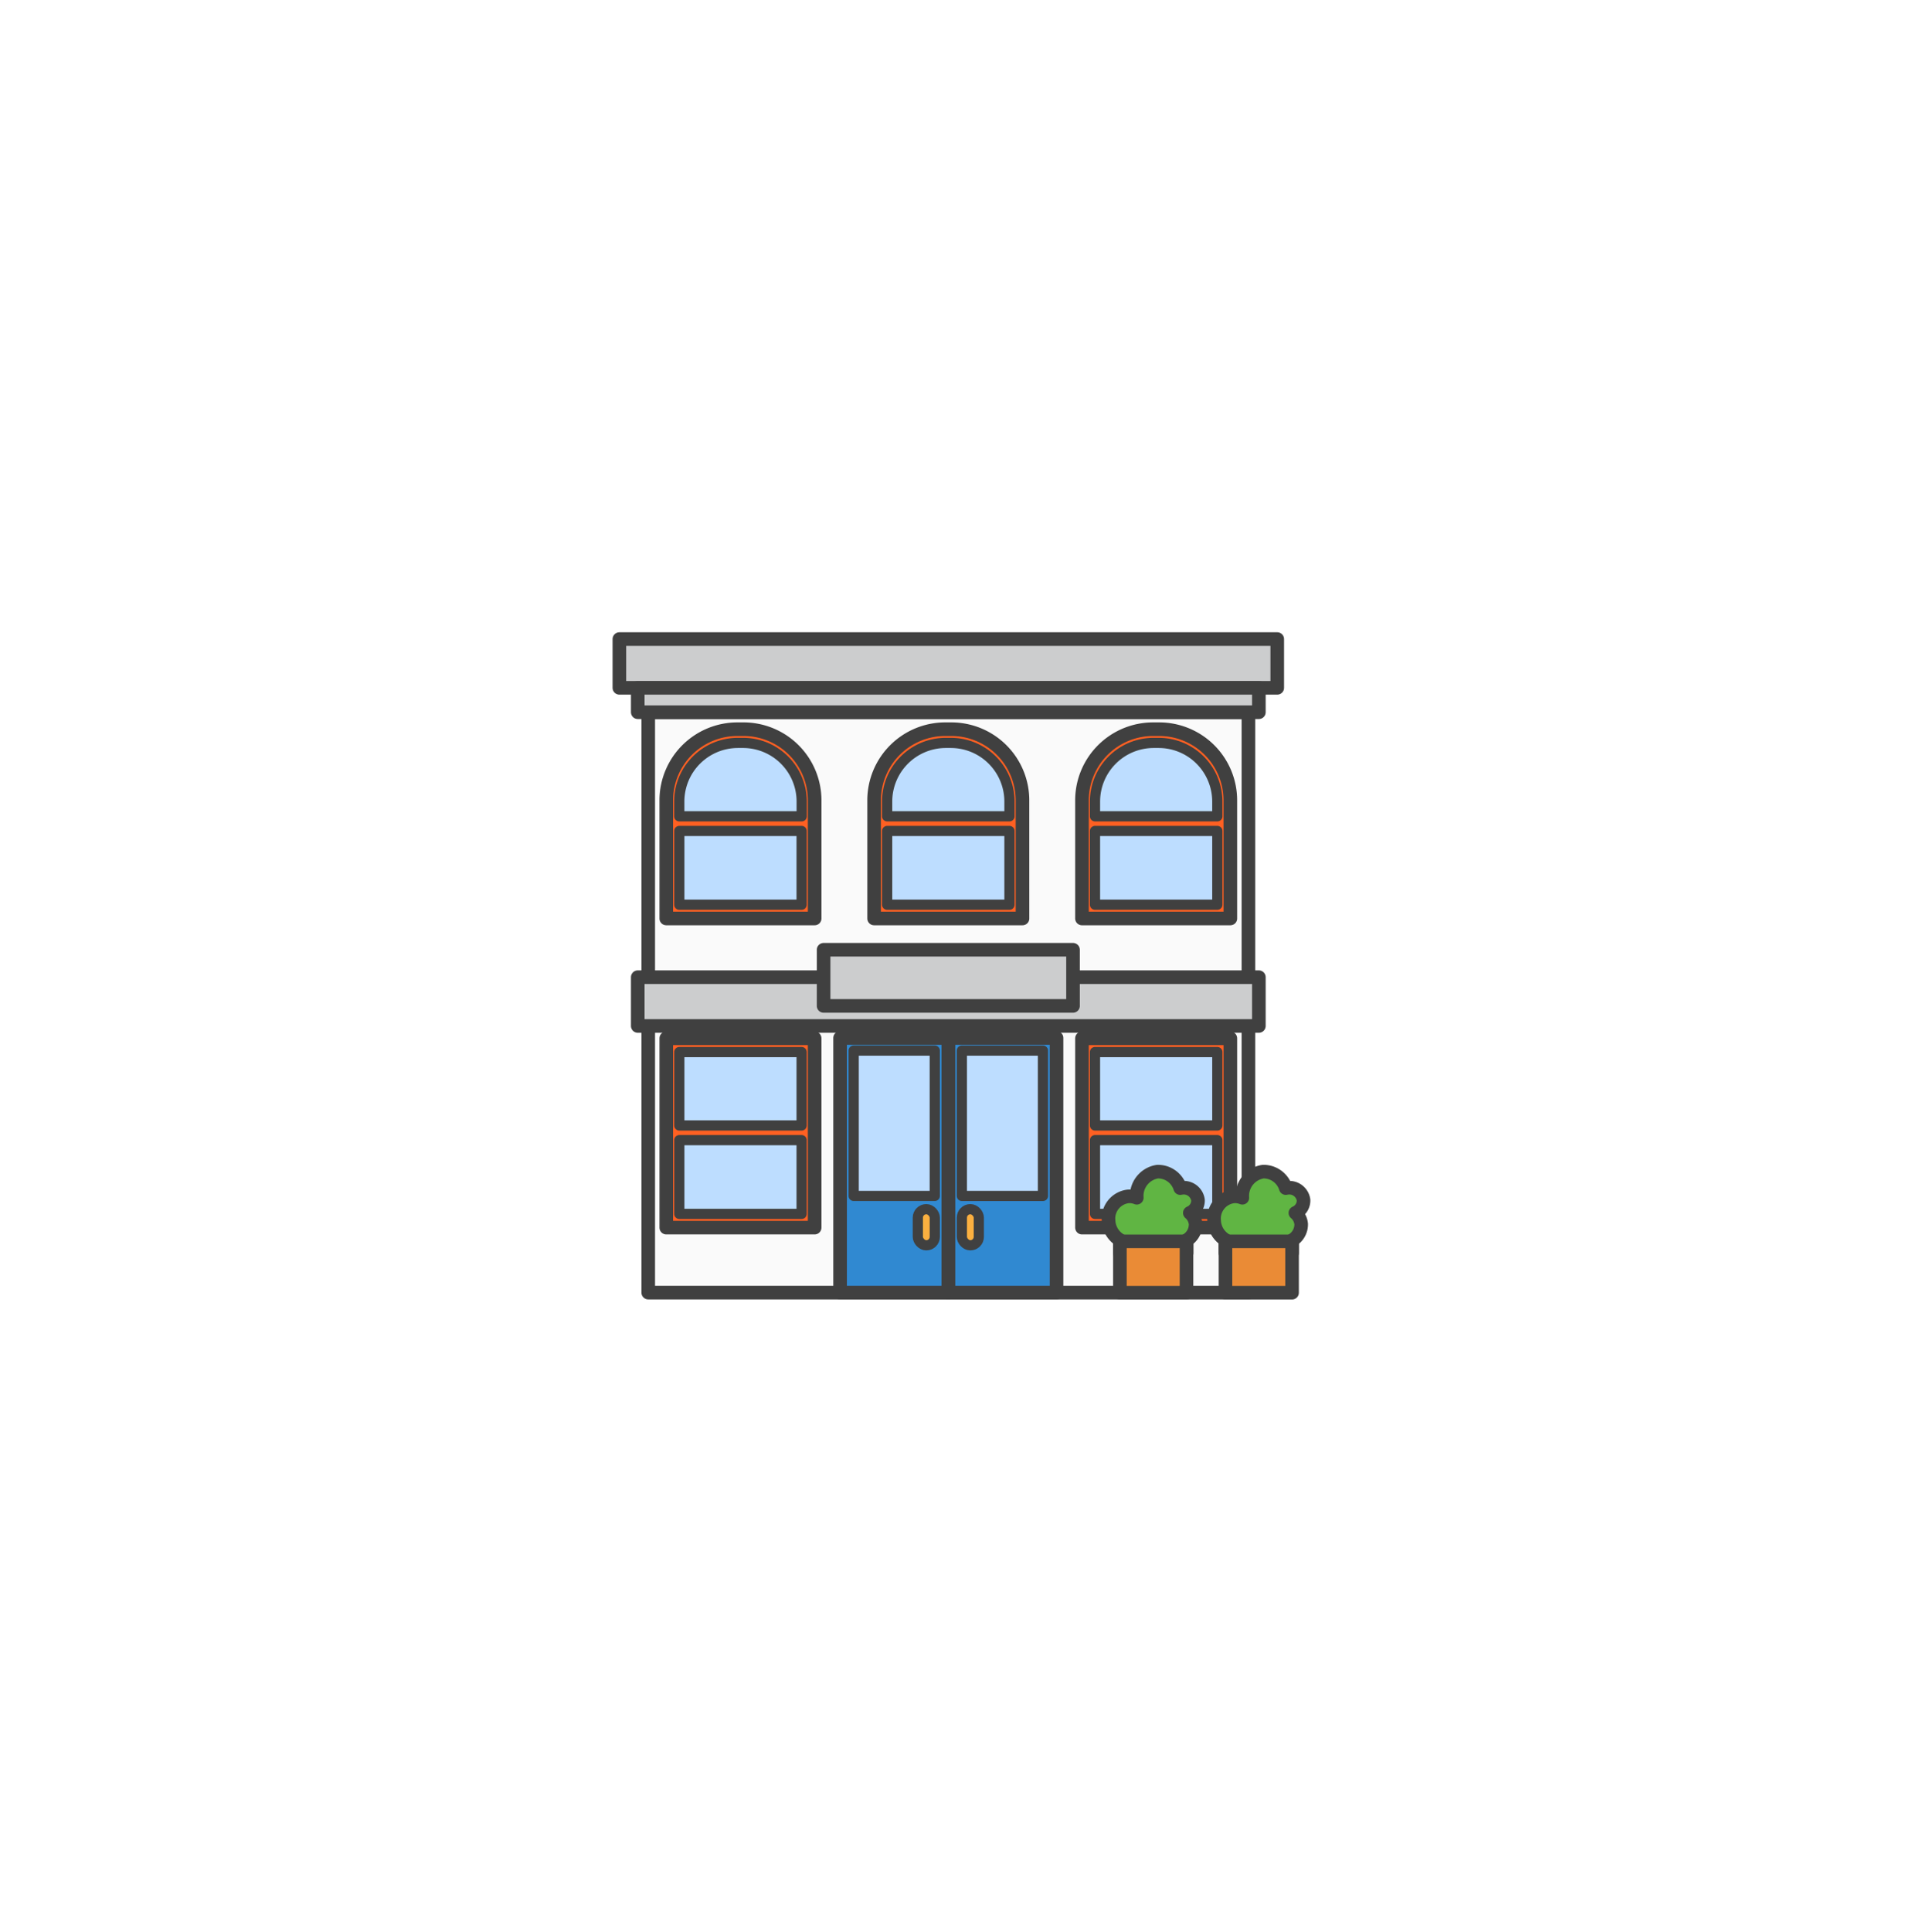 <svg xmlns="http://www.w3.org/2000/svg" xmlns:xlink="http://www.w3.org/1999/xlink" width="141.393" height="142" viewBox="0 0 141.393 142">
  <defs>
    <filter id="Rectangle_341" x="0" y="0" width="141.393" height="142" filterUnits="userSpaceOnUse">
      <feOffset input="SourceAlpha"/>
      <feGaussianBlur stdDeviation="10" result="blur"/>
      <feFlood flood-opacity="0.051"/>
      <feComposite operator="in" in2="blur"/>
      <feComposite in="SourceGraphic"/>
    </filter>
  </defs>
  <g id="Agencies_Icon" data-name="Agencies Icon" transform="translate(30 30)">
    <g transform="matrix(1, 0, 0, 1, -30, -30)" filter="url(#Rectangle_341)">
      <rect id="Rectangle_341-2" data-name="Rectangle 341" width="81.393" height="82" rx="15" transform="translate(30 30)" fill="#fff"/>
    </g>
    <g id="Icon">
      <rect id="Rectangle_3544" data-name="Rectangle 3544" width="44.129" height="21.393" transform="translate(17.663 43.623)" fill="#fafafa"/>
      <rect id="Rectangle_3545" data-name="Rectangle 3545" width="44.129" height="21.393" transform="translate(17.663 43.623)" fill="none" stroke="#404040" stroke-linejoin="round" stroke-width="1"/>
      <rect id="Rectangle_3546" data-name="Rectangle 3546" width="51.186" height="48.923" transform="translate(15.103 16.538)" fill="none"/>
      <rect id="Rectangle_3547" data-name="Rectangle 3547" width="44.129" height="21.393" transform="translate(17.663 22.353)" fill="#fafafa"/>
      <rect id="Rectangle_3548" data-name="Rectangle 3548" width="44.129" height="21.393" transform="translate(17.663 22.353)" fill="none" stroke="#404040" stroke-linejoin="round" stroke-width="1"/>
      <rect id="Rectangle_3549" data-name="Rectangle 3549" width="7.958" height="18.72" transform="translate(39.727 46.297)" fill="#3089d1"/>
      <rect id="Rectangle_3550" data-name="Rectangle 3550" width="7.958" height="18.72" transform="translate(39.727 46.296)" fill="none" stroke="#404040" stroke-linejoin="round" stroke-width="1"/>
      <rect id="Rectangle_3551" data-name="Rectangle 3551" width="51.186" height="48.923" transform="translate(15.103 16.538)" fill="none"/>
      <rect id="Rectangle_3552" data-name="Rectangle 3552" width="5.962" height="10.683" transform="translate(40.723 47.227)" fill="#bdddff"/>
      <rect id="Rectangle_3553" data-name="Rectangle 3553" width="5.962" height="10.683" transform="translate(40.723 47.227)" fill="none" stroke="#404040" stroke-linejoin="round" stroke-width="0.75"/>
      <path id="Path_6151" data-name="Path 6151" d="M44.547,75.211H44.5a.6.6,0,0,1-.6-.6V73.153a.6.6,0,0,1,.6-.6h.051a.6.6,0,0,1,.6.6v1.461a.6.6,0,0,1-.6.6" transform="translate(-3.175 -13.673)" fill="#fbb040"/>
      <rect id="Rectangle_3554" data-name="Rectangle 3554" width="1.247" height="2.656" rx="0.623" transform="translate(40.723 58.883)" fill="none" stroke="#404040" stroke-linejoin="round" stroke-width="0.75"/>
      <rect id="Rectangle_3555" data-name="Rectangle 3555" width="7.958" height="18.72" transform="translate(31.769 46.296)" fill="#3089d1"/>
      <rect id="Rectangle_3556" data-name="Rectangle 3556" width="7.958" height="18.72" transform="translate(31.769 46.296)" fill="none" stroke="#404040" stroke-linejoin="round" stroke-width="1"/>
      <rect id="Rectangle_3557" data-name="Rectangle 3557" width="5.962" height="10.683" transform="translate(32.769 47.226)" fill="#bdddff"/>
      <rect id="Rectangle_3558" data-name="Rectangle 3558" width="5.962" height="10.683" transform="translate(32.769 47.226)" fill="none" stroke="#404040" stroke-linejoin="round" stroke-width="0.75"/>
      <path id="Path_6152" data-name="Path 6152" d="M38.948,75.211H39a.6.6,0,0,0,.6-.6V73.153a.6.6,0,0,0-.6-.6h-.051a.6.6,0,0,0-.6.6v1.461a.6.6,0,0,0,.6.6" transform="translate(-0.865 -13.673)" fill="#fbb040"/>
      <rect id="Rectangle_3559" data-name="Rectangle 3559" width="1.247" height="2.656" rx="0.623" transform="translate(37.485 58.883)" fill="none" stroke="#404040" stroke-linejoin="round" stroke-width="0.75"/>
      <rect id="Rectangle_3560" data-name="Rectangle 3560" width="45.669" height="3.585" transform="translate(16.892 41.83)" fill="#cccdce"/>
      <rect id="Rectangle_3561" data-name="Rectangle 3561" width="45.669" height="3.585" transform="translate(16.892 41.83)" fill="none" stroke="#404040" stroke-linejoin="round" stroke-width="1"/>
      <rect id="Rectangle_3562" data-name="Rectangle 3562" width="48.372" height="3.585" transform="translate(15.541 16.976)" fill="#cccdce"/>
      <rect id="Rectangle_3563" data-name="Rectangle 3563" width="48.372" height="3.585" transform="translate(15.541 16.976)" fill="none" stroke="#404040" stroke-linejoin="round" stroke-width="1"/>
      <rect id="Rectangle_3564" data-name="Rectangle 3564" width="45.669" height="1.792" transform="translate(16.892 20.561)" fill="#cccdce"/>
      <rect id="Rectangle_3565" data-name="Rectangle 3565" width="45.669" height="1.792" transform="translate(16.892 20.561)" fill="none" stroke="#404040" stroke-linejoin="round" stroke-width="1"/>
      <rect id="Rectangle_3566" data-name="Rectangle 3566" width="10.911" height="13.915" transform="translate(18.989 46.323)" fill="#ff6022"/>
      <rect id="Rectangle_3567" data-name="Rectangle 3567" width="10.911" height="13.915" transform="translate(18.989 46.323)" fill="none" stroke="#404040" stroke-linejoin="round" stroke-width="1"/>
      <rect id="Rectangle_3568" data-name="Rectangle 3568" width="8.993" height="5.421" transform="translate(19.948 53.808)" fill="#bdddff"/>
      <rect id="Rectangle_3569" data-name="Rectangle 3569" width="8.993" height="5.421" transform="translate(19.948 53.808)" fill="none" stroke="#404040" stroke-linejoin="round" stroke-width="0.75"/>
      <rect id="Rectangle_3570" data-name="Rectangle 3570" width="8.993" height="5.397" transform="translate(19.948 47.333)" fill="#bdddff"/>
      <rect id="Rectangle_3571" data-name="Rectangle 3571" width="8.993" height="5.397" transform="translate(19.948 47.333)" fill="none" stroke="#404040" stroke-linejoin="round" stroke-width="0.75"/>
      <path id="Path_6153" data-name="Path 6153" d="M17.57,26.013H6.659V17.33A5.232,5.232,0,0,1,11.891,12.1h.446A5.232,5.232,0,0,1,17.57,17.33Z" transform="translate(12.33 11.501)" fill="#ff6022"/>
      <path id="Path_6154" data-name="Path 6154" d="M17.57,26.013H6.659V17.33A5.232,5.232,0,0,1,11.891,12.1h.446A5.232,5.232,0,0,1,17.57,17.33Z" transform="translate(12.33 11.501)" fill="none" stroke="#404040" stroke-linejoin="round" stroke-width="1"/>
      <rect id="Rectangle_3572" data-name="Rectangle 3572" width="8.993" height="5.421" transform="translate(19.948 31.082)" fill="#bdddff"/>
      <rect id="Rectangle_3573" data-name="Rectangle 3573" width="8.993" height="5.421" transform="translate(19.948 31.082)" fill="none" stroke="#404040" stroke-linejoin="round" stroke-width="0.75"/>
      <path id="Path_6155" data-name="Path 6155" d="M17.3,19.225H8.3V18.14a4.312,4.312,0,0,1,4.312-4.312h.368A4.312,4.312,0,0,1,17.3,18.14Z" transform="translate(11.646 10.78)" fill="#bdddff"/>
      <path id="Path_6156" data-name="Path 6156" d="M17.3,19.225H8.3V18.14a4.312,4.312,0,0,1,4.312-4.312h.368A4.312,4.312,0,0,1,17.3,18.14Z" transform="translate(11.646 10.78)" fill="none" stroke="#404040" stroke-linejoin="round" stroke-width="0.75"/>
      <path id="Path_6157" data-name="Path 6157" d="M43.755,26.013H32.844V17.33A5.232,5.232,0,0,1,38.076,12.1h.446a5.232,5.232,0,0,1,5.232,5.232Z" transform="translate(1.427 11.501)" fill="#ff6022"/>
      <path id="Path_6158" data-name="Path 6158" d="M43.755,26.013H32.844V17.33A5.232,5.232,0,0,1,38.076,12.1h.446a5.232,5.232,0,0,1,5.232,5.232Z" transform="translate(1.427 11.501)" fill="none" stroke="#404040" stroke-linejoin="round" stroke-width="1"/>
      <rect id="Rectangle_3574" data-name="Rectangle 3574" width="8.993" height="5.421" transform="translate(35.23 31.082)" fill="#bdddff"/>
      <rect id="Rectangle_3575" data-name="Rectangle 3575" width="8.993" height="5.421" transform="translate(35.23 31.082)" fill="none" stroke="#404040" stroke-linejoin="round" stroke-width="0.75"/>
      <path id="Path_6159" data-name="Path 6159" d="M43.48,19.225H34.487V18.14A4.312,4.312,0,0,1,38.8,13.828h.368A4.312,4.312,0,0,1,43.48,18.14Z" transform="translate(0.743 10.78)" fill="#bdddff"/>
      <path id="Path_6160" data-name="Path 6160" d="M43.48,19.225H34.487V18.14A4.312,4.312,0,0,1,38.8,13.828h.368A4.312,4.312,0,0,1,43.48,18.14Z" transform="translate(0.743 10.78)" fill="none" stroke="#404040" stroke-linejoin="round" stroke-width="0.75"/>
      <path id="Path_6161" data-name="Path 6161" d="M69.941,26.013H59.03V17.33A5.232,5.232,0,0,1,64.262,12.1h.446a5.232,5.232,0,0,1,5.232,5.232Z" transform="translate(-9.476 11.501)" fill="#ff6022"/>
      <path id="Path_6162" data-name="Path 6162" d="M69.941,26.013H59.03V17.33A5.232,5.232,0,0,1,64.262,12.1h.446a5.232,5.232,0,0,1,5.232,5.232Z" transform="translate(-9.476 11.501)" fill="none" stroke="#404040" stroke-linejoin="round" stroke-width="1"/>
      <rect id="Rectangle_3576" data-name="Rectangle 3576" width="8.993" height="5.421" transform="translate(50.513 31.082)" fill="#bdddff"/>
      <rect id="Rectangle_3577" data-name="Rectangle 3577" width="8.993" height="5.421" transform="translate(50.513 31.082)" fill="none" stroke="#404040" stroke-linejoin="round" stroke-width="0.75"/>
      <path id="Path_6163" data-name="Path 6163" d="M69.666,19.225H60.673V18.14a4.312,4.312,0,0,1,4.312-4.312h.368a4.312,4.312,0,0,1,4.312,4.312Z" transform="translate(-10.16 10.78)" fill="#bdddff"/>
      <path id="Path_6164" data-name="Path 6164" d="M69.666,19.225H60.673V18.14a4.312,4.312,0,0,1,4.312-4.312h.368a4.312,4.312,0,0,1,4.312,4.312Z" transform="translate(-10.16 10.78)" fill="none" stroke="#404040" stroke-linejoin="round" stroke-width="0.75"/>
      <rect id="Rectangle_3578" data-name="Rectangle 3578" width="10.911" height="13.915" transform="translate(49.554 46.323)" fill="#ff6022"/>
      <rect id="Rectangle_3579" data-name="Rectangle 3579" width="10.911" height="13.915" transform="translate(49.554 46.323)" fill="none" stroke="#404040" stroke-linejoin="round" stroke-width="1"/>
      <rect id="Rectangle_3580" data-name="Rectangle 3580" width="8.993" height="5.421" transform="translate(50.513 53.808)" fill="#bdddff"/>
      <rect id="Rectangle_3581" data-name="Rectangle 3581" width="8.993" height="5.421" transform="translate(50.513 53.808)" fill="none" stroke="#404040" stroke-linejoin="round" stroke-width="0.75"/>
      <rect id="Rectangle_3582" data-name="Rectangle 3582" width="8.993" height="5.397" transform="translate(50.513 47.333)" fill="#bdddff"/>
      <rect id="Rectangle_3583" data-name="Rectangle 3583" width="8.993" height="5.397" transform="translate(50.513 47.333)" fill="none" stroke="#404040" stroke-linejoin="round" stroke-width="0.75"/>
      <rect id="Rectangle_3584" data-name="Rectangle 3584" width="18.338" height="4.129" transform="translate(30.558 39.813)" fill="#cccdce"/>
      <rect id="Rectangle_3585" data-name="Rectangle 3585" width="18.338" height="4.129" transform="translate(30.558 39.813)" fill="none" stroke="#404040" stroke-linejoin="round" stroke-width="1"/>
      <path id="Path_6165" data-name="Path 6165" d="M68.356,70.856a.987.987,0,0,0,.6-.944,1.053,1.053,0,0,0-1.176-.9,1.187,1.187,0,0,0-.13.02,1.71,1.71,0,0,0-1.664-1.21,1.8,1.8,0,0,0-1.531,1.92,1.439,1.439,0,0,0-.634-.1,1.639,1.639,0,0,0-1.437,1.812,1.746,1.746,0,0,0,.829,1.392V73.8h4.9v-.931a1.351,1.351,0,0,0,.669-1.191,1.211,1.211,0,0,0-.425-.817" transform="translate(-10.871 -11.699)" fill="#60b543"/>
      <path id="Path_6166" data-name="Path 6166" d="M68.356,70.856a.987.987,0,0,0,.6-.944,1.053,1.053,0,0,0-1.176-.9,1.187,1.187,0,0,0-.13.02,1.71,1.71,0,0,0-1.664-1.21,1.8,1.8,0,0,0-1.531,1.92,1.439,1.439,0,0,0-.634-.1,1.639,1.639,0,0,0-1.437,1.812,1.746,1.746,0,0,0,.829,1.392V73.8h4.9v-.931a1.351,1.351,0,0,0,.669-1.191A1.211,1.211,0,0,0,68.356,70.856Z" transform="translate(-10.871 -11.699)" fill="none" stroke="#404040" stroke-linejoin="round" stroke-width="1"/>
      <rect id="Rectangle_3586" data-name="Rectangle 3586" width="4.897" height="3.775" transform="translate(52.343 61.247)" fill="#ea8b36"/>
      <rect id="Rectangle_3587" data-name="Rectangle 3587" width="4.897" height="3.775" transform="translate(52.343 61.247)" fill="none" stroke="#404040" stroke-linejoin="round" stroke-width="1"/>
      <path id="Path_6167" data-name="Path 6167" d="M81.655,70.856a.987.987,0,0,0,.6-.944,1.053,1.053,0,0,0-1.176-.9,1.187,1.187,0,0,0-.13.02,1.71,1.71,0,0,0-1.664-1.21,1.8,1.8,0,0,0-1.531,1.92,1.439,1.439,0,0,0-.634-.1,1.639,1.639,0,0,0-1.437,1.812,1.746,1.746,0,0,0,.829,1.392V73.8h4.9v-.931a1.351,1.351,0,0,0,.669-1.191,1.211,1.211,0,0,0-.425-.817" transform="translate(-16.409 -11.699)" fill="#60b543"/>
      <path id="Path_6168" data-name="Path 6168" d="M81.655,70.856a.987.987,0,0,0,.6-.944,1.053,1.053,0,0,0-1.176-.9,1.187,1.187,0,0,0-.13.02,1.71,1.71,0,0,0-1.664-1.21,1.8,1.8,0,0,0-1.531,1.92,1.439,1.439,0,0,0-.634-.1,1.639,1.639,0,0,0-1.437,1.812,1.746,1.746,0,0,0,.829,1.392V73.8h4.9v-.931a1.351,1.351,0,0,0,.669-1.191A1.211,1.211,0,0,0,81.655,70.856Z" transform="translate(-16.409 -11.699)" fill="none" stroke="#404040" stroke-linejoin="round" stroke-width="1"/>
      <rect id="Rectangle_3588" data-name="Rectangle 3588" width="4.897" height="3.775" transform="translate(60.105 61.247)" fill="#ea8b36"/>
      <rect id="Rectangle_3589" data-name="Rectangle 3589" width="4.897" height="3.775" transform="translate(60.105 61.247)" fill="none" stroke="#404040" stroke-linejoin="round" stroke-width="1"/>
      <rect id="Rectangle_3590" data-name="Rectangle 3590" width="51.186" height="48.923" transform="translate(15.103 16.538)" fill="none"/>
    </g>
  </g>
</svg>
